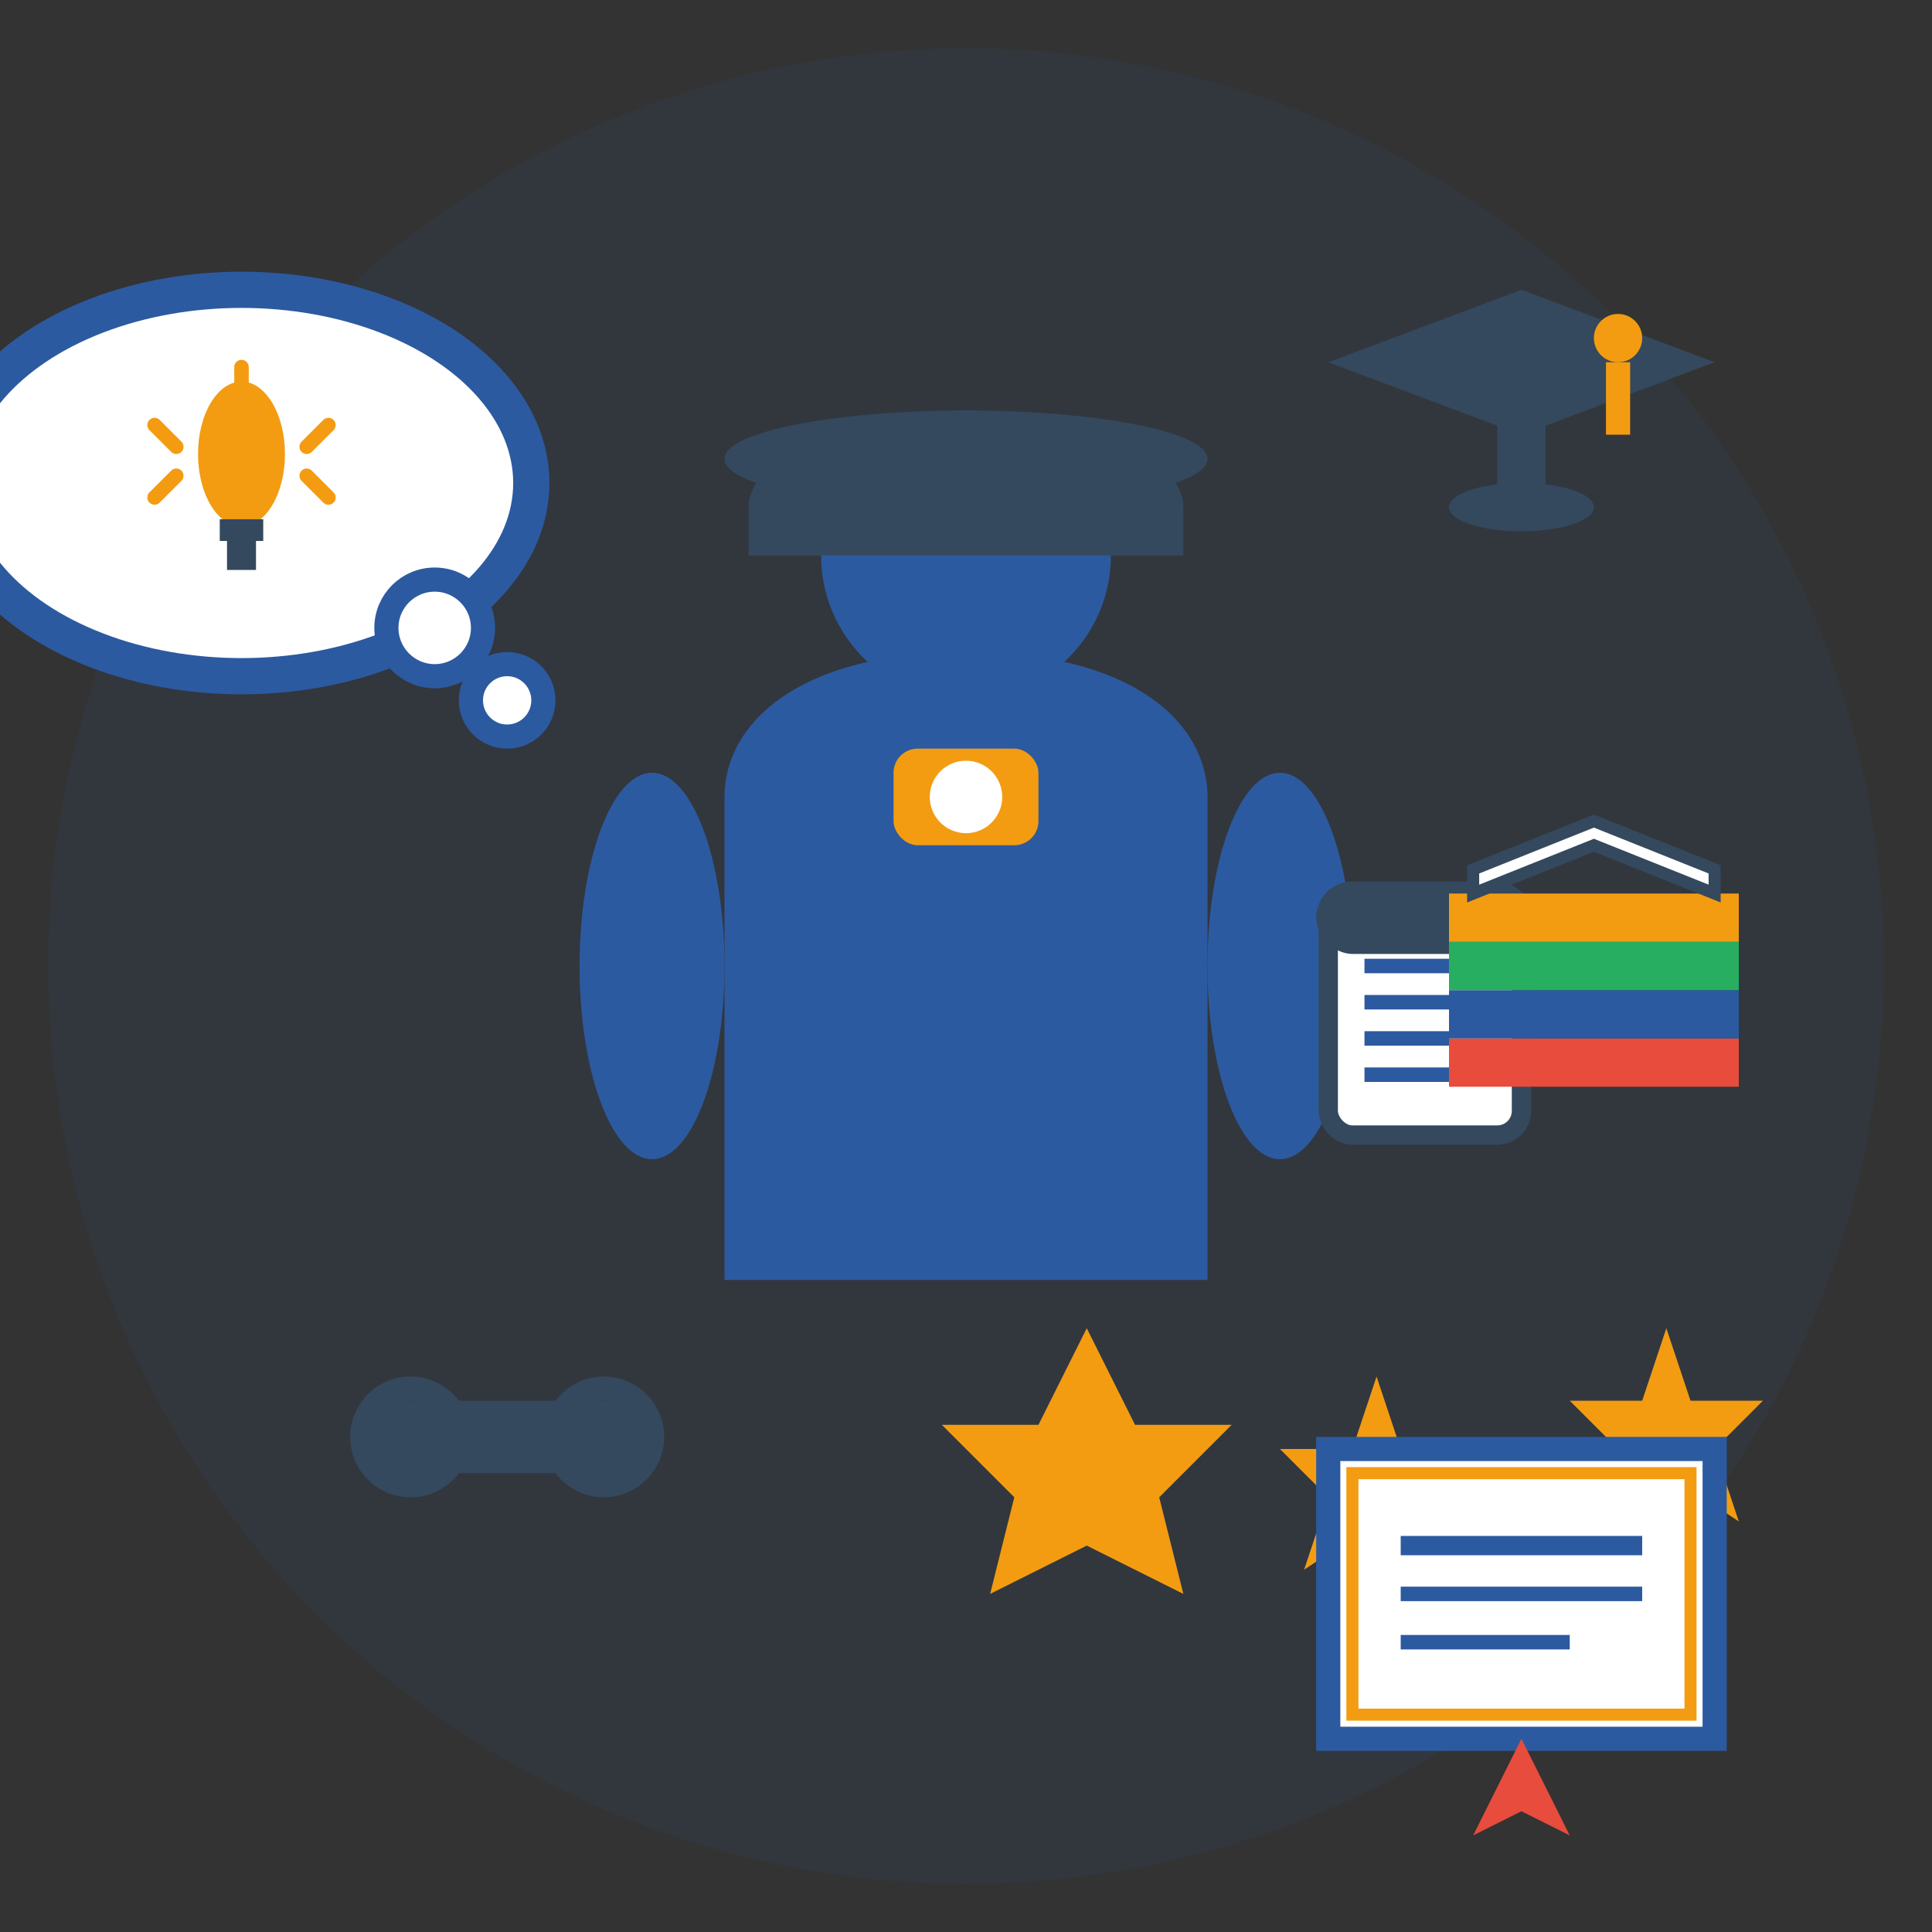 <svg width="80" height="80" viewBox="0 0 80 80" fill="none" xmlns="http://www.w3.org/2000/svg">
  <rect x="0" y="0" width="80" height="80" fill="#333333" stroke="none"/>
  <!-- Background Circle -->
  <circle cx="40" cy="40" r="38" fill="#2c5aa0" opacity="0.1"/>
  
  <!-- Expert Figure -->
  <g transform="translate(25, 15)">
    <!-- Head with cap/hat -->
    <circle cx="15" cy="8" r="6" fill="#2c5aa0"/>
    <!-- Professional cap -->
    <path d="M8 4L22 4C23 4 24 5 24 6V8H6V6C6 5 7 4 8 4Z" fill="#34495e"/>
    <ellipse cx="15" cy="4" rx="10" ry="2" fill="#34495e"/>
    
    <!-- Body/Uniform -->
    <path d="M5 18C5 15 8 12 15 12C22 12 25 15 25 18V38H5V18Z" fill="#2c5aa0"/>
    
    <!-- Professional badge -->
    <rect x="12" y="16" width="6" height="4" rx="1" fill="#f39c12"/>
    <circle cx="15" cy="18" r="1.5" fill="#ffffff"/>
    
    <!-- Arms -->
    <ellipse cx="2" cy="25" rx="3" ry="8" fill="#2c5aa0"/>
    <ellipse cx="28" cy="25" rx="3" ry="8" fill="#2c5aa0"/>
    
    <!-- Clipboard in hand -->
    <g transform="translate(30, 22)">
      <rect x="0" y="0" width="8" height="10" rx="1" fill="#ffffff" stroke="#34495e" stroke-width="0.8"/>
      <rect x="-0.5" y="-0.5" width="9" height="3" rx="1.5" fill="#34495e"/>
      
      <!-- Writing on clipboard -->
      <line x1="1.5" y1="3" x2="6.5" y2="3" stroke="#2c5aa0" stroke-width="0.6"/>
      <line x1="1.5" y1="4.5" x2="6.5" y2="4.5" stroke="#2c5aa0" stroke-width="0.6"/>
      <line x1="1.5" y1="6" x2="5" y2="6" stroke="#2c5aa0" stroke-width="0.6"/>
      <line x1="1.5" y1="7.5" x2="6.5" y2="7.5" stroke="#2c5aa0" stroke-width="0.6"/>
    </g>
  </g>
  
  <!-- Knowledge Symbols -->
  <!-- Graduation cap/Education -->
  <g transform="translate(55, 15)">
    <path d="M0 0L8 -3L16 0L8 3L0 0Z" fill="#34495e"/>
    <rect x="7" y="0" width="2" height="6" fill="#34495e"/>
    <ellipse cx="8" cy="6" rx="3" ry="1" fill="#34495e"/>
    <!-- Tassel -->
    <circle cx="12" cy="-1" r="1" fill="#f39c12"/>
    <line x1="12" y1="0" x2="12" y2="3" stroke="#f39c12" stroke-width="1"/>
  </g>
  
  <!-- Book Stack -->
  <g transform="translate(60, 35)">
    <rect x="0" y="8" width="12" height="2" fill="#e74c3c"/>
    <rect x="0" y="6" width="12" height="2" fill="#2c5aa0"/>
    <rect x="0" y="4" width="12" height="2" fill="#27ae60"/>
    <rect x="0" y="2" width="12" height="2" fill="#f39c12"/>
    
    <!-- Open book on top -->
    <path d="M1 2L6 0L11 2V1L6 -1L1 1V2Z" fill="#ffffff" stroke="#34495e" stroke-width="0.5"/>
  </g>
  
  <!-- Tools of Trade -->
  <g transform="translate(15, 50)">
    <!-- Wrench -->
    <rect x="0" y="8" width="12" height="3" rx="1.5" fill="#34495e"/>
    <circle cx="2" cy="9.5" r="2" fill="none" stroke="#34495e" stroke-width="1"/>
    <circle cx="10" cy="9.5" r="2" fill="none" stroke="#34495e" stroke-width="1"/>
  </g>
  
  <!-- Experience Stars -->
  <g transform="translate(45, 55)">
    <g fill="#f39c12">
      <polygon points="0,0 2,4 6,4 3,7 4,11 0,9 -4,11 -3,7 -6,4 -2,4"/>
      <polygon points="12,2 13,5 16,5 14,7 15,10 12,8 9,10 10,7 8,5 11,5"/>
      <polygon points="24,0 25,3 28,3 26,5 27,8 24,6 21,8 22,5 20,3 23,3"/>
    </g>
  </g>
  
  <!-- Thought/Advice Bubble -->
  <g transform="translate(10, 20)">
    <ellipse cx="0" cy="0" rx="12" ry="8" fill="#ffffff" stroke="#2c5aa0" stroke-width="1.5"/>
    
    <!-- Connecting bubbles -->
    <circle cx="8" cy="6" r="2" fill="#ffffff" stroke="#2c5aa0" stroke-width="1"/>
    <circle cx="11" cy="9" r="1.5" fill="#ffffff" stroke="#2c5aa0" stroke-width="1"/>
    
    <!-- Lightbulb in bubble (bright idea) -->
    <g transform="scale(0.6)">
      <ellipse cx="0" cy="-2" rx="3" ry="5" fill="#f39c12"/>
      <rect x="-1.5" y="2.5" width="3" height="1.5" fill="#34495e"/>
      <rect x="-1" y="4" width="2" height="2" fill="#34495e"/>
      
      <!-- Light rays -->
      <g stroke="#f39c12" stroke-width="1" stroke-linecap="round">
        <line x1="-6" y1="-4" x2="-4.5" y2="-2.5"/>
        <line x1="6" y1="-4" x2="4.5" y2="-2.5"/>
        <line x1="-6" y1="1" x2="-4.5" y2="-0.5"/>
        <line x1="6" y1="1" x2="4.5" y2="-0.5"/>
        <line x1="0" y1="-8" x2="0" y2="-6.5"/>
      </g>
    </g>
  </g>
  
  <!-- Certificate/Qualification -->
  <g transform="translate(55, 60)">
    <rect x="0" y="0" width="16" height="12" fill="#ffffff" stroke="#2c5aa0" stroke-width="1"/>
    
    <!-- Certificate border -->
    <rect x="1" y="1" width="14" height="10" fill="none" stroke="#f39c12" stroke-width="0.5"/>
    
    <!-- Ribbon -->
    <polygon points="8,12 6,16 8,15 10,16" fill="#e74c3c"/>
    
    <!-- Text lines -->
    <line x1="3" y1="4" x2="13" y2="4" stroke="#2c5aa0" stroke-width="0.8"/>
    <line x1="3" y1="6" x2="13" y2="6" stroke="#2c5aa0" stroke-width="0.6"/>
    <line x1="3" y1="8" x2="10" y2="8" stroke="#2c5aa0" stroke-width="0.6"/>
  </g>
</svg>
